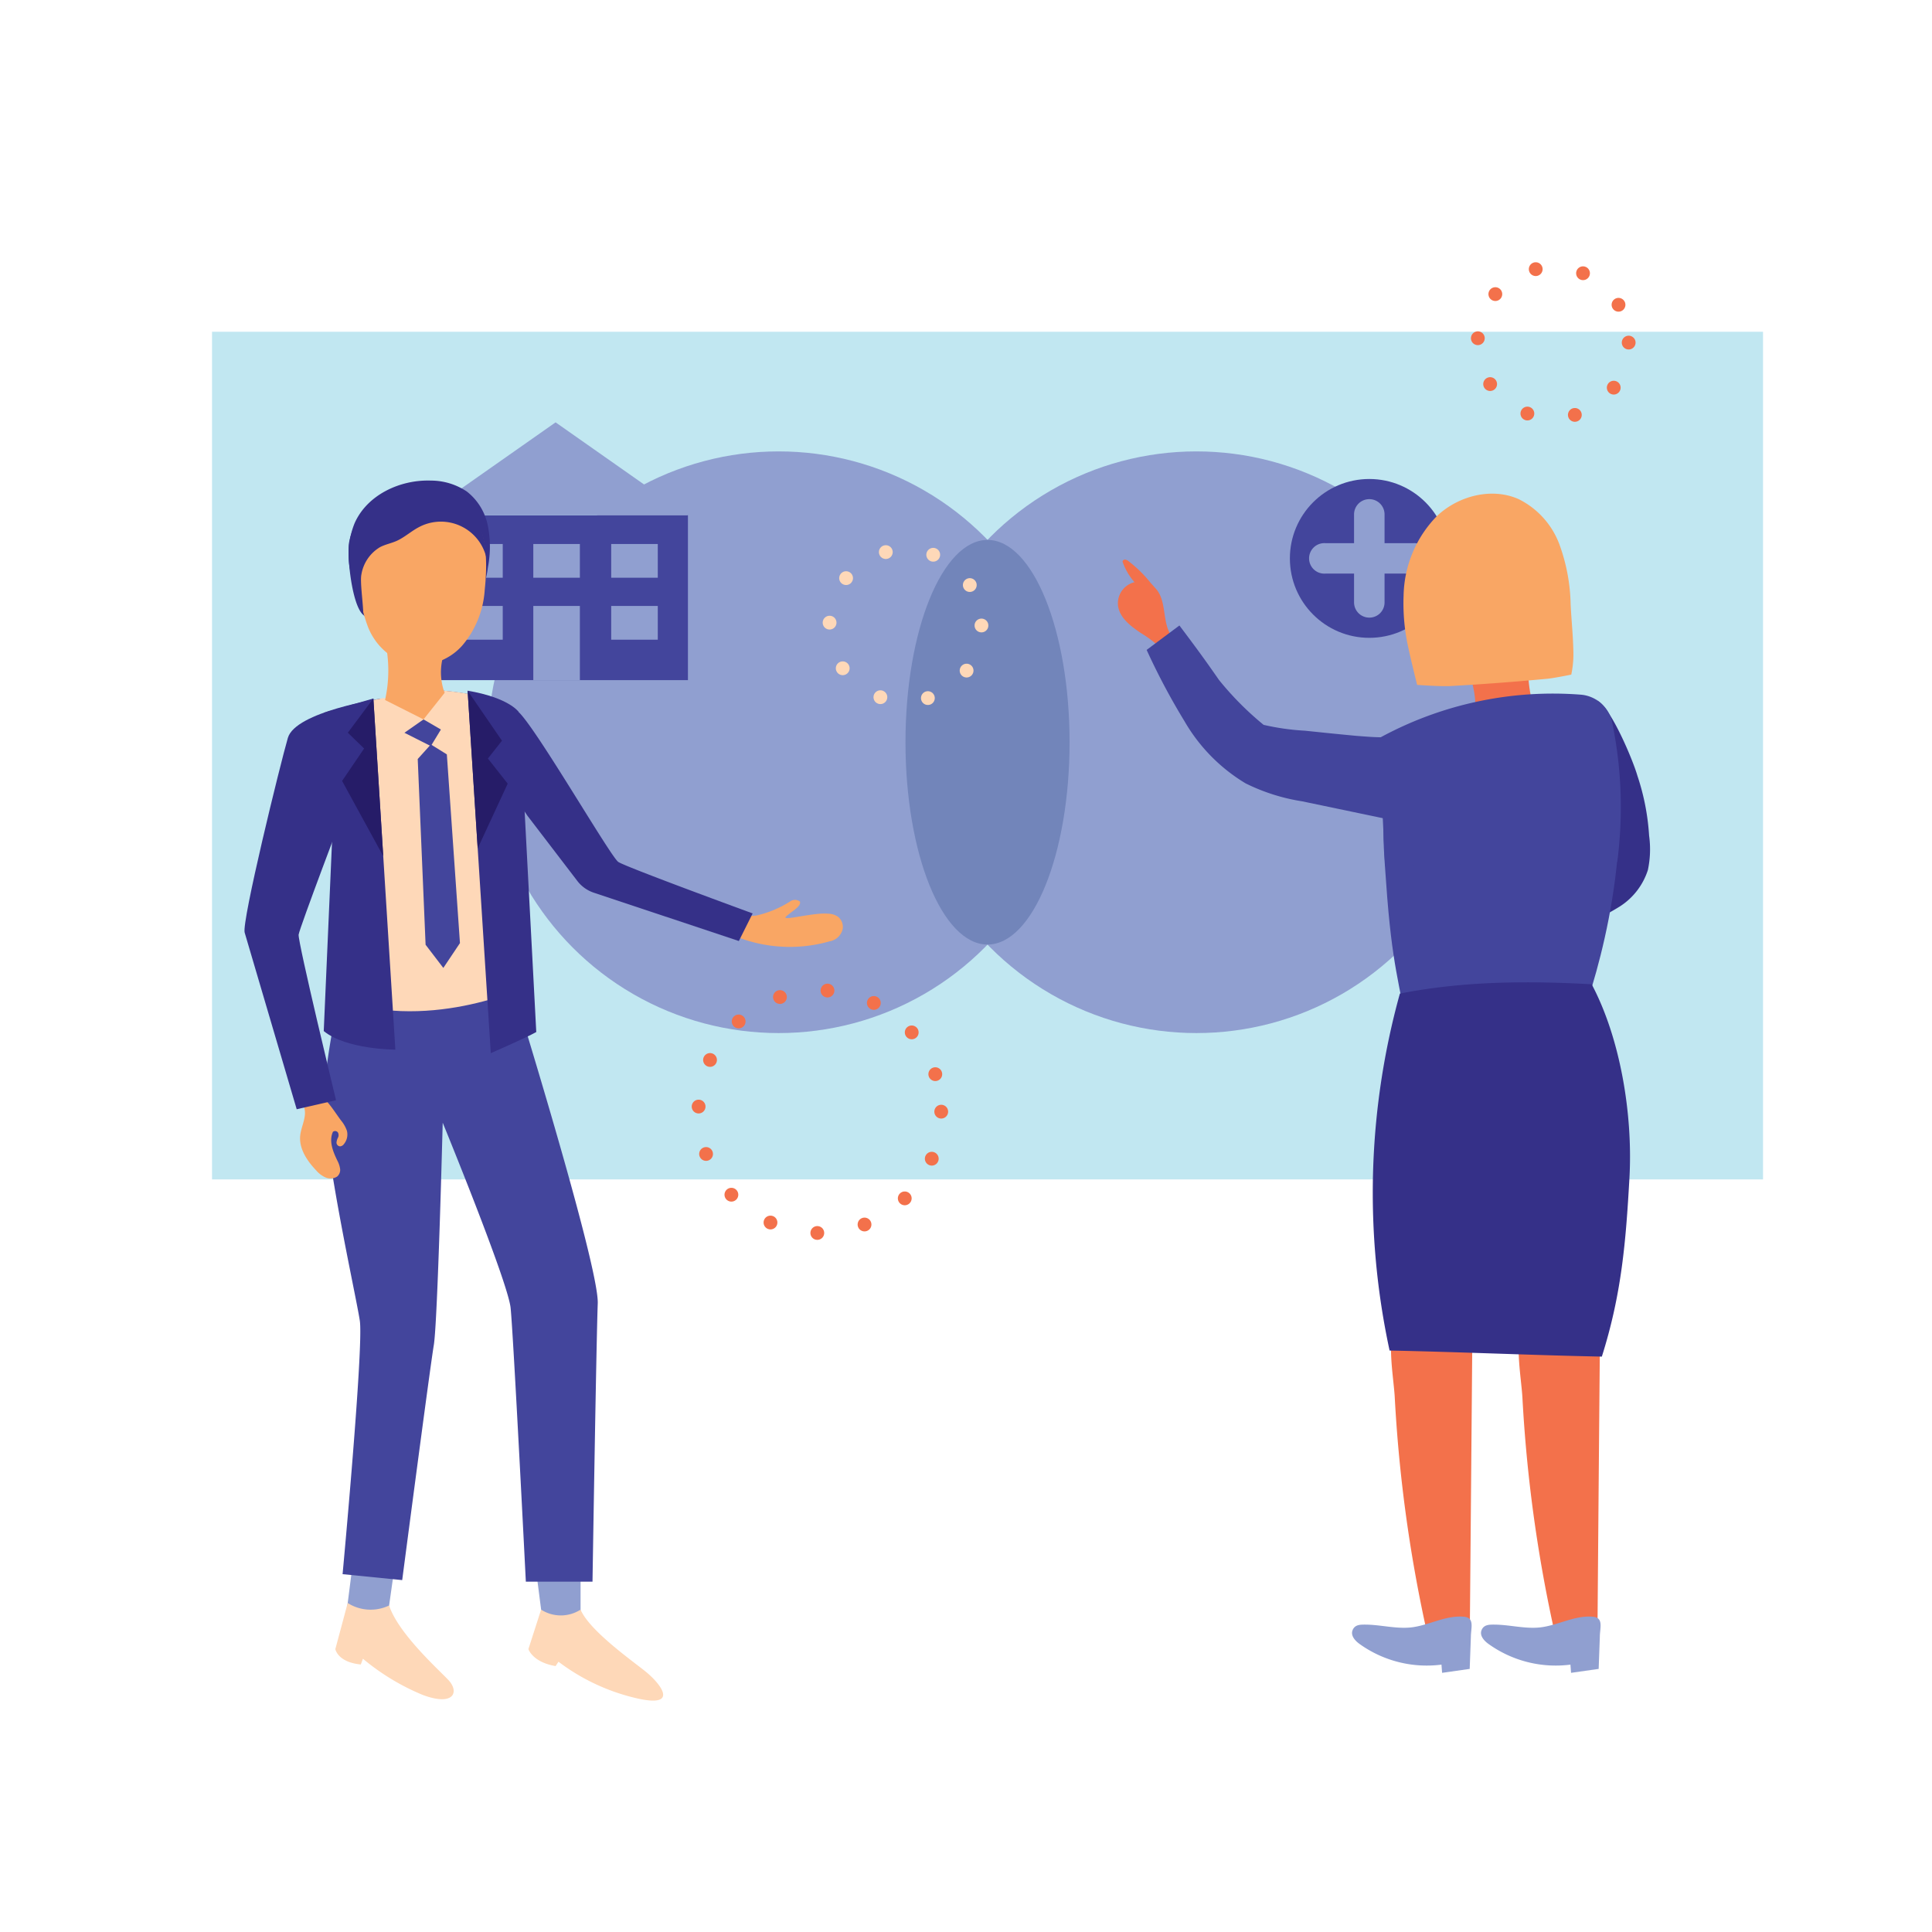 <?xml version="1.0" encoding="UTF-8"?> <svg xmlns="http://www.w3.org/2000/svg" viewBox="0 0 280 280"><defs><style>.cls-1{fill:#c1e7f1;}.cls-2{fill:#909fd0;}.cls-3{fill:#7285ba;}.cls-4{fill:#43459c;}.cls-5{fill:#f3714b;}.cls-6{fill:#353088;}.cls-7{fill:#f9a664;}.cls-8,.cls-9{fill:none;stroke-linecap:round;stroke-miterlimit:10;stroke-width:2px;stroke-dasharray:0 7;}.cls-8{stroke:#fed8b8;}.cls-9{stroke:#f3714b;}.cls-10{fill:#fed8b8;}.cls-11{fill:#261c68;}</style></defs><title>MS-1 copy 4</title><g id="Layer_1" data-name="Layer 1"><rect class="cls-1" x="30.73" y="48.08" width="224.78" height="122.85"></rect><circle class="cls-2" cx="112.85" cy="107.57" r="42.15"></circle><circle class="cls-2" cx="173.39" cy="107.57" r="42.15"></circle><ellipse class="cls-3" cx="143.12" cy="107.57" rx="11.89" ry="29.32"></ellipse><circle class="cls-4" cx="198.45" cy="80.93" r="11.51"></circle><path class="cls-2" d="M198.45,89.51a2.21,2.21,0,0,1-2.21-2.21V74.55a2.21,2.21,0,0,1,4.42,0V87.3A2.2,2.2,0,0,1,198.45,89.51Z"></path><path class="cls-2" d="M204.83,83.13H192.08a2.21,2.21,0,1,1,0-4.41h12.75a2.21,2.21,0,1,1,0,4.41Z"></path><path class="cls-5" d="M165.32,91.73c-1.47-1-3-2.15-3.28-3.88a3.16,3.16,0,0,1,5.42-2.59c1.58,1.67,1,4.47,2.06,6.49.46.85,1.82,3.57-.4,2.84-.72-.23-1.17-.9-1.7-1.37A16.28,16.28,0,0,0,165.32,91.73Z"></path><path class="cls-6" d="M237.31,112.44A33.79,33.79,0,0,1,239,121.1a14.4,14.4,0,0,1-.18,5,9.82,9.82,0,0,1-4,5.23,29.34,29.34,0,0,1-6.08,2.92q1.69-8.82,2.55-17.76.45-4.55.67-9.1c.08-1.47,0-3,.17-4.42.12-1.18-1.49-2.1-.38-1.27C233.72,103.18,236.66,110.18,237.31,112.44Z"></path><path class="cls-5" d="M206.64,235.83l6.39-.92q.21-24,.41-48c0-.34-9.82,2.18-10.95,4.05-1.68,2.79-.51,8.54-.35,11.59A208,208,0,0,0,206.64,235.83Z"></path><path class="cls-5" d="M225.14,235.83l6.39-.92q.19-24,.41-48c0-.34-9.82,2.18-10.95,4.05-1.68,2.79-.52,8.54-.35,11.59A208,208,0,0,0,225.14,235.83Z"></path><path class="cls-5" d="M224.21,79.58c-1.44-3.32-4.78-6.26-8.74-6.39-4.64-.17-8.53,3.63-9.37,7.72s.15,8.11,2.08,11.91c1.38,2.71,3.8,6.33,7.1,6.44,5.06.16,7.41-3.71,8.66-7.53C225.1,88.15,225.7,83,224.21,79.58Z"></path><path class="cls-5" d="M213.84,102.84l8.14-1.43a20.15,20.15,0,0,1-.08-8.71s-3.88.56-4.23.67a14.86,14.86,0,0,0-4.12,1.86c-1.36.93-.92,1.46-.45,2.88A14.35,14.35,0,0,1,213.84,102.84Z"></path><path class="cls-4" d="M204,149.73c-1.11-7.2-2.26-9.52-3.11-21.8-.48-6.85-1.27-13.34,3.09-18.65,4.71-5.72,10.5-8.12,17.91-8.13,6.2,0,12.28,3.47,12.76,12.9.93,18.22-6.07,35.17-6.07,35.17Z"></path><path class="cls-4" d="M234.38,124.92a60.63,60.63,0,0,0-.78-20.45,5.07,5.07,0,0,0-4.45-3.79A52.39,52.39,0,0,0,199.83,107l.91,18.48"></path><path class="cls-4" d="M189.13,105.9a35.25,35.25,0,0,1-6-.85,44.51,44.51,0,0,1-6.46-6.5c-1.94-2.79-3-4.26-5.74-7.9l-4.75,3.54a97.4,97.4,0,0,0,5.49,10.34,25.21,25.21,0,0,0,8.85,9,28.12,28.12,0,0,0,8.18,2.6l16.13,3.37c-.49-.1.48-11.35-1.68-12.51-.72-.39-2.11-.12-2.89-.14-1.21,0-2.42-.11-3.63-.2C194.13,106.42,191.63,106.16,189.13,105.9Z"></path><path class="cls-7" d="M203.42,86.31a16.92,16.92,0,0,1,4.84-11.53c3.11-2.93,7.94-4.18,11.84-2.44a12,12,0,0,1,5.88,6.5,26.75,26.75,0,0,1,1.65,8.79c.13,2.51.36,4.55.4,7.07a14.22,14.22,0,0,1-.31,3.07s-2.45.5-3.45.6q-7,.66-14.07,1.06c-1.42.08-4.82-.17-4.82-.17s-.94-3.79-1.24-5.23A29.48,29.48,0,0,1,203.42,86.31Z"></path><path class="cls-6" d="M202.88,144a108.22,108.22,0,0,0-1.49,51.73c10.08.2,20.67.68,30.76.88,2.85-9,3.48-16.58,4-25.88s-1.35-20.32-5.47-28.08C221.31,142.12,212,142.2,202.88,144Z"></path><path class="cls-2" d="M213,241.87l-4,.57-.09-1.19a16.69,16.69,0,0,1-11.88-3c-.64-.46-1.32-1.21-1-2s1.08-.8,1.78-.8c2.23,0,4.45.64,6.67.41,2.59-.28,5-1.79,7.69-1.55,1.59.15,1,1.63,1,2.92Z"></path><path class="cls-2" d="M231.69,241.87l-4,.57-.09-1.19a16.7,16.7,0,0,1-11.88-3c-.64-.46-1.32-1.21-1-2s1.09-.8,1.78-.8c2.23,0,4.45.64,6.67.41,2.59-.28,5.05-1.79,7.69-1.55,1.6.15,1,1.63,1,2.92Z"></path><path class="cls-5" d="M163.55,81.33a.93.93,0,0,0-.48-.23.34.34,0,0,0-.38.3,8.72,8.72,0,0,0,2.73,3.93c.41.31,1.31.86,1.85.64.71-.3-.27-1.2-.54-1.53A18.35,18.35,0,0,0,163.55,81.33Z"></path><rect class="cls-4" x="61.34" y="74.67" width="38.36" height="23.9"></rect><rect class="cls-2" x="66.11" y="78.84" width="6.75" height="4.89"></rect><rect class="cls-2" x="88.58" y="78.84" width="6.75" height="4.89"></rect><rect class="cls-2" x="77.29" y="87.82" width="6.75" height="10.75"></rect><rect class="cls-2" x="77.29" y="78.84" width="6.75" height="4.89"></rect><rect class="cls-2" x="66.11" y="87.82" width="6.75" height="4.89"></rect><rect class="cls-2" x="88.58" y="87.82" width="6.75" height="4.89"></rect><polygon class="cls-2" points="61.34 74.67 80.52 61.21 99.69 74.67 61.34 74.67"></polygon><circle class="cls-8" cx="131.23" cy="90.65" r="11.01"></circle><circle class="cls-9" cx="118.82" cy="161.11" r="17.59"></circle><circle class="cls-9" cx="225.1" cy="49.65" r="10.94"></circle><path class="cls-6" d="M50.73,82.59a12.08,12.08,0,0,1,.64-6.71c1.79-4.14,6.59-6.39,11.09-6.23a9.36,9.36,0,0,1,5.19,1.58,8.35,8.35,0,0,1,3.06,5,15.67,15.67,0,0,1,0,6A12.12,12.12,0,0,1,67.9,88.7a9.9,9.9,0,0,1-7.58,2.66,16.73,16.73,0,0,1-3.91-.71c-1-.3-2.82-.65-3.6-1.38s-.85-2-1.12-2.86A26.36,26.36,0,0,1,50.73,82.59Z"></path><path class="cls-7" d="M105.2,131a4.67,4.67,0,0,0,4.53,1.66,15.5,15.5,0,0,0,4.76-2,1.2,1.2,0,0,1,1.44,0c.25.74-1.39,1.51-2.09,2.26-.23.53,4.13-.7,6.18-.5a2.57,2.57,0,0,1,1.45.46,1.89,1.89,0,0,1,.67,1.69,2.33,2.33,0,0,1-1.89,1.85,21,21,0,0,1-16.67-2.23C104,133.12,104.75,132.12,105.2,131Z"></path><polygon class="cls-2" points="84.14 227.96 84.14 235.19 78.67 235.19 77.74 227.96 84.14 227.96"></polygon><polygon class="cls-2" points="57.16 227.25 56.14 234.47 50.2 233.84 51.13 226.53 57.16 227.25"></polygon><path class="cls-6" d="M64.24,100.1s8.31.68,10.9,3.07,13.35,21,14.47,21.75,19.47,7.46,19.47,7.46l-2,4L86.13,129.4a5,5,0,0,1-2.43-1.69l-7.26-9.49"></path><path class="cls-4" d="M74,142.07s12.84,41.28,12.63,46.84-.76,40.32-.76,40.32H76.21S74.4,193.35,74,189.54s-9.84-26.83-9.84-26.83-.73,28.89-1.29,32.23S58.29,229,58.29,229l-8.64-.86s3.06-32.9,2.5-36.71S46.4,164.77,47,157.63a103.14,103.14,0,0,1,2.78-15.56Z"></path><path class="cls-7" d="M49.42,162.38a4.76,4.76,0,0,1,.86,1.51,2.18,2.18,0,0,1-.44,1.92.76.76,0,0,1-.55.33.55.55,0,0,1-.52-.53,1.79,1.79,0,0,1,.21-.73.81.81,0,0,0,0-.74.5.5,0,0,0-.73-.11c-.61,1.35,0,2.85.65,4.19a3.64,3.64,0,0,1,.39,1.18,1.24,1.24,0,0,1-.44,1.12,1.78,1.78,0,0,1-1.68.12,3.77,3.77,0,0,1-1.33-1c-1.38-1.44-2.53-3.22-2.33-5.08.15-1.37,1-2.74.57-4.06-.1-.29-.25-.61-.06-.85a1.05,1.05,0,0,1,.71-.27c.94-.11,2-.43,2.66.28S48.75,161.48,49.42,162.38Z"></path><path class="cls-6" d="M55.12,101.26s-12.29,1.87-13.4,5.68S35,133.61,35.46,135.16,43,160.76,43,160.76l5.7-1.31s-5.56-23-5.42-24,6.81-18.58,6.81-18.58Z"></path><path class="cls-10" d="M75.37,111.11,76.21,143S61.54,149.93,48,144.45L48.67,109l6.45-7.7,9.21-1.16Z"></path><path class="cls-7" d="M64.69,93.84a8.64,8.64,0,0,0-.24,6.61l-2.5,4.6-6.21-3.31a19.68,19.68,0,0,0,0-9.12Z"></path><path class="cls-7" d="M70.25,85.49A13.82,13.82,0,0,1,67,93.55a8.4,8.4,0,0,1-8,2.65,9.11,9.11,0,0,1-5.7-5.42,23.63,23.63,0,0,1-1.46-8c-.12-2.28-.16-4.66.82-6.71,1.54-3.21,5.4-4.88,9-4.54C70,72.37,71,78.32,70.25,85.49Z"></path><polygon class="cls-4" points="64.25 105.15 62.44 108.13 58.06 105.92 61.38 104.26 64.25 105.15"></polygon><polygon class="cls-10" points="55.37 101.23 61.38 104.26 56.97 107.35 55.37 101.23"></polygon><polygon class="cls-10" points="64.69 100.1 61.38 104.26 64.23 105.92 64.69 100.1"></polygon><polygon class="cls-4" points="62.44 107.89 64.76 109.33 66.66 136.68 64.25 140.28 61.68 136.92 60.54 110 62.44 107.89"></polygon><path class="cls-10" d="M84.14,233.28a5.29,5.29,0,0,1-5.72,0L76.58,239s.6,1.9,3.94,2.46l.42-.63A29.91,29.91,0,0,0,91.74,246c6.58,1.67,4.36-1.56,2.13-3.49C92.44,241.25,85.53,236.54,84.14,233.28Z"></path><path class="cls-10" d="M56.39,232.68a6.19,6.19,0,0,1-6-.36L48.6,239s.32,1.9,3.69,2.23l.31-.83a33.46,33.46,0,0,0,8.66,5.24c4.59,1.72,5.35-.48,3.68-2.21S57.71,236.66,56.39,232.68Z"></path><polygon class="cls-10" points="55.74 101.14 55.74 103.69 52.59 104.84 52.59 101.73 55.74 101.14"></polygon><path class="cls-6" d="M54.11,101.23l3.19,50.89s-7.11,0-10.38-2.69l1.25-28.58L46.92,103.3Z"></path><path class="cls-10" d="M64.33,100.1l3.15,5.5,2.49-.55-.48-4.15A36.67,36.67,0,0,0,64.33,100.1Z"></path><path class="cls-6" d="M67.77,100.1l3.36,52.53s5-2.17,6.59-3.06l-1.74-33-.84-13.42S73.77,101.12,67.77,100.1Z"></path><polygon class="cls-11" points="67.77 100.1 72.75 107.35 70.71 109.93 73.58 113.57 69.23 122.96 67.77 100.1"></polygon><polygon class="cls-11" points="54.11 101.23 50.41 106.19 52.77 108.48 49.58 113.18 55.54 124.08 54.11 101.23"></polygon><path class="cls-6" d="M52.37,83.3a5.69,5.69,0,0,1,2.7-4c.74-.39,1.58-.55,2.35-.88,1.22-.53,2.22-1.49,3.42-2.09a6.77,6.77,0,0,1,9.79,5.32c-.3-3-.75-6.4-3.06-8.4a9.47,9.47,0,0,0-5-1.94,11.84,11.84,0,0,0-6.7.67,9,9,0,0,0-5.29,6.7c-.3,2,.42,9,2.05,10.42C52.71,88,52.15,84.4,52.37,83.3Z"></path></g></svg> 